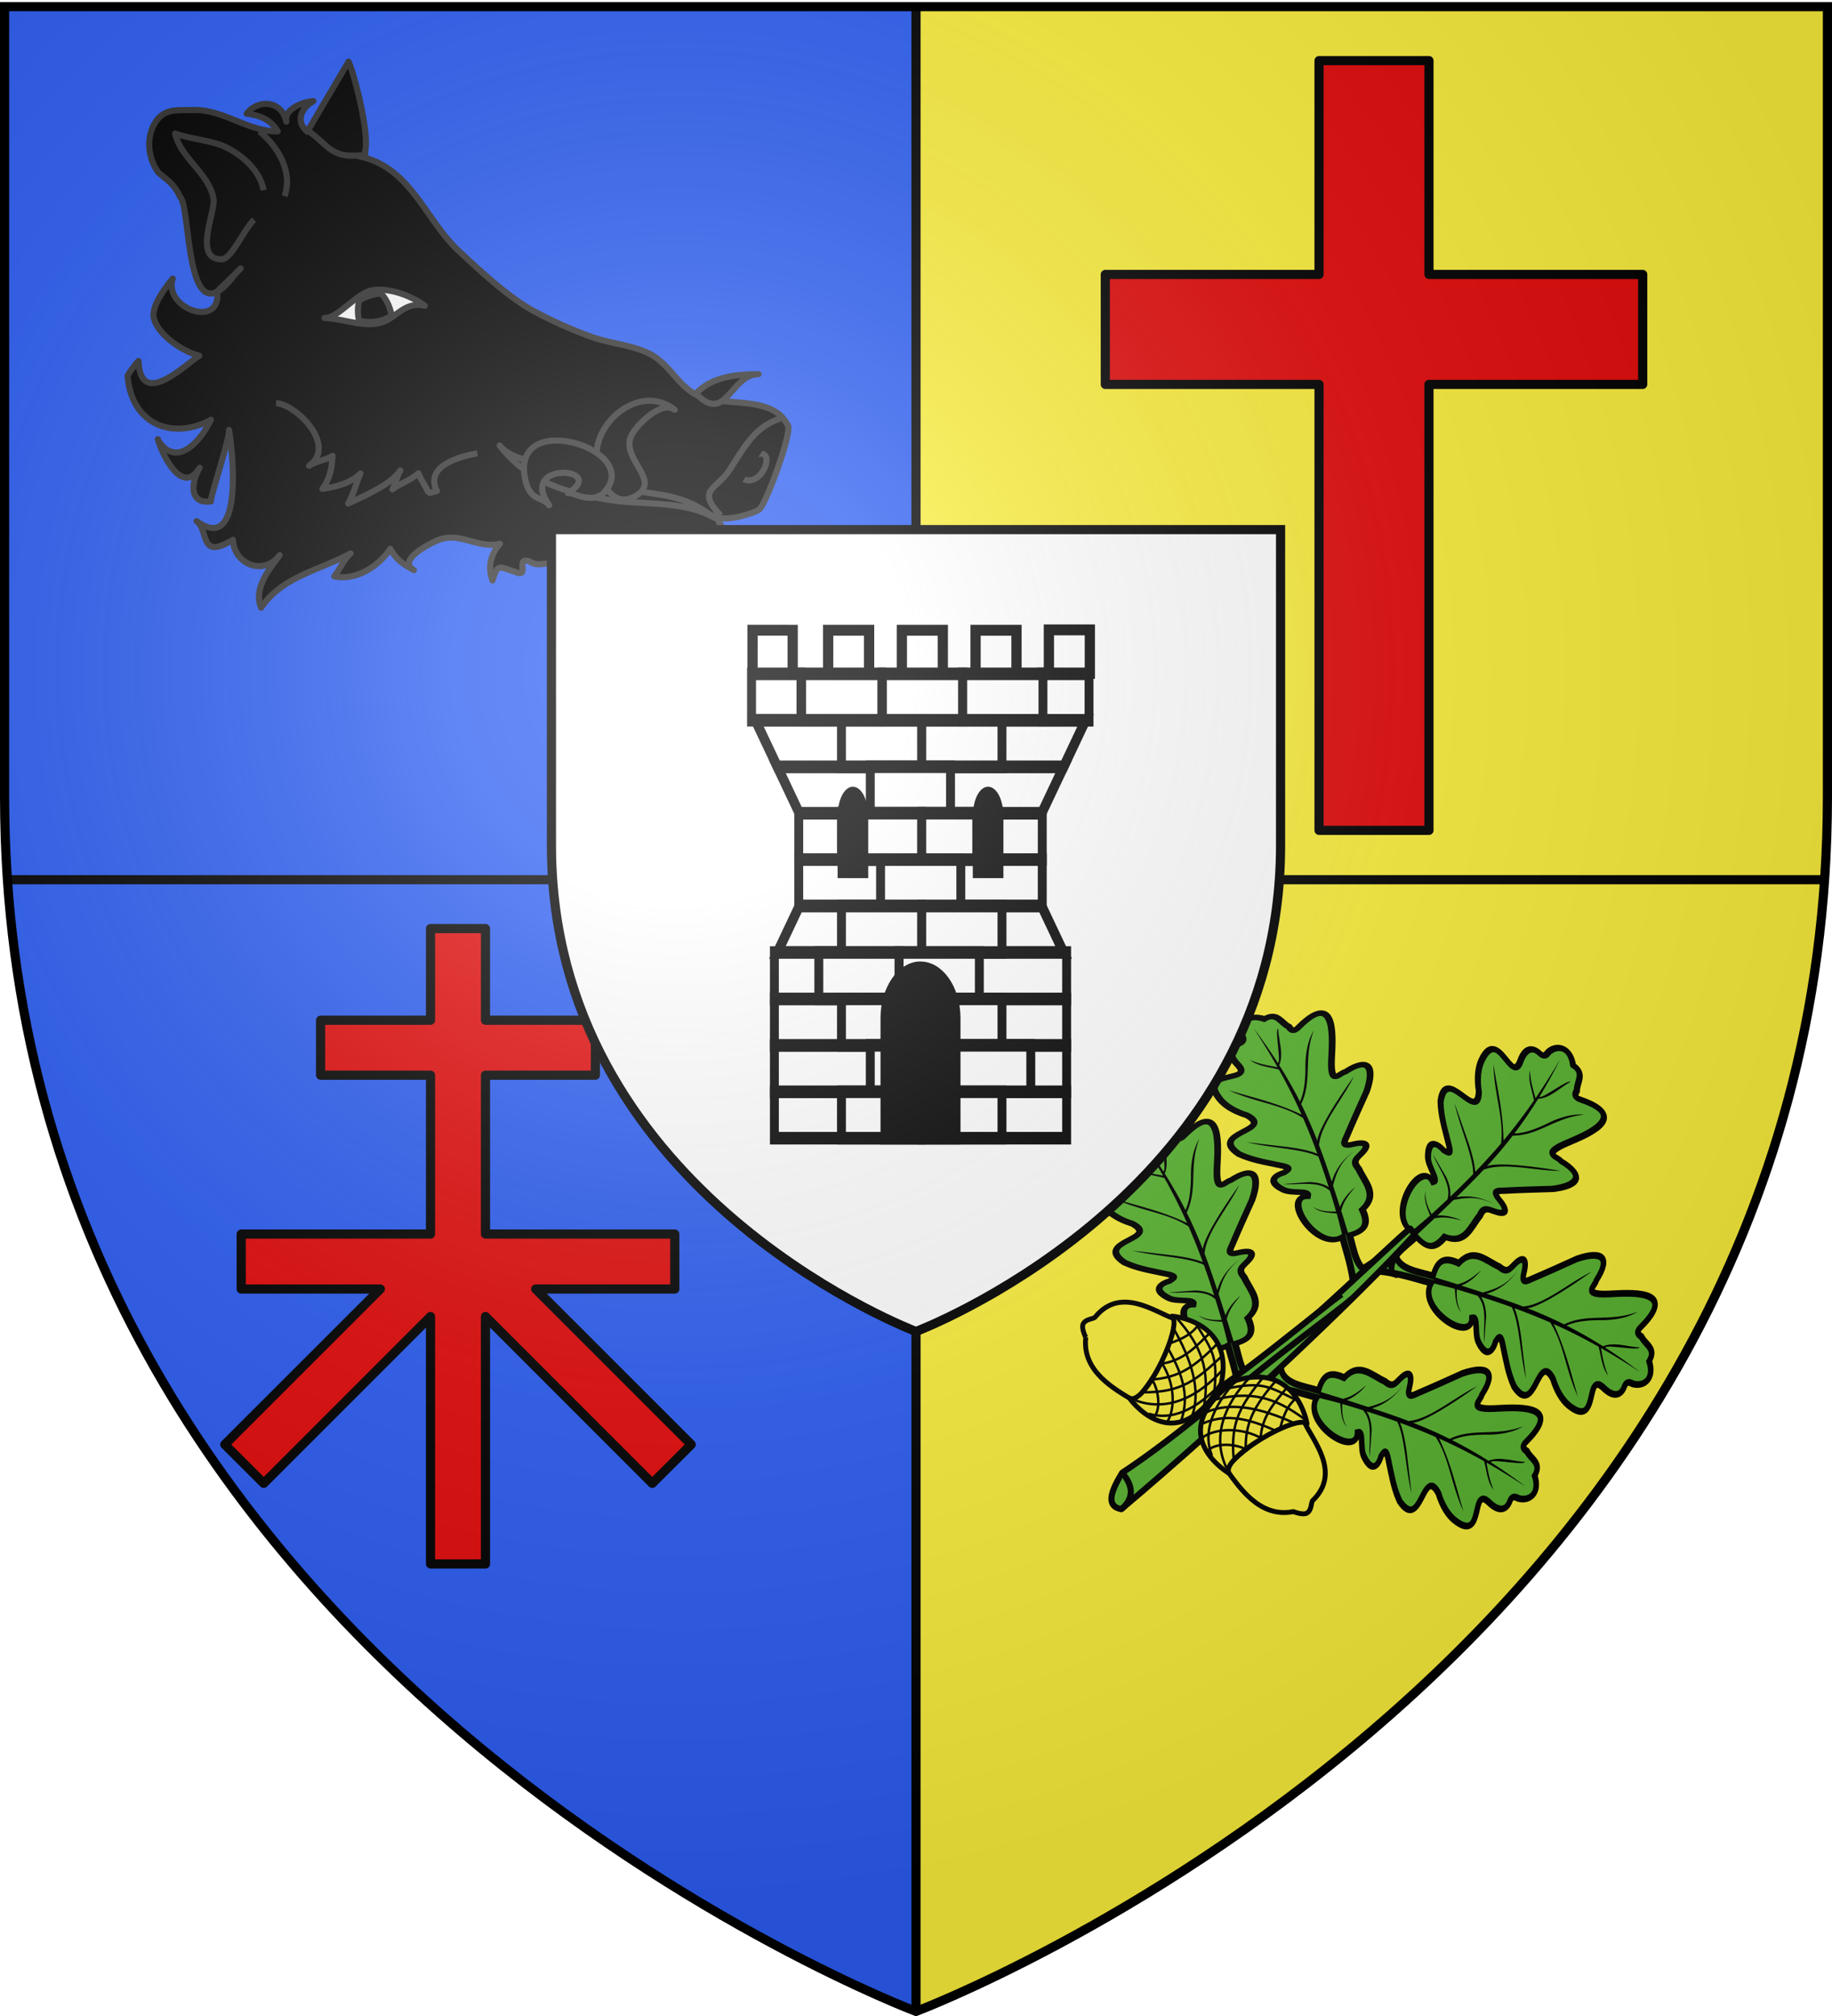 <svg xmlns="http://www.w3.org/2000/svg" xmlns:xlink="http://www.w3.org/1999/xlink" width="600" height="660" version="1.0"><desc>Flag of Canton of Valais (Wallis)</desc><defs><g id="c"><path id="b" d="M0 0v1h.5z" transform="rotate(18 3.157 -.5)"/><use xlink:href="#b" width="810" height="540" transform="scale(-1 1)"/></g><g id="d"><use xlink:href="#c" width="810" height="540" transform="rotate(72)"/><use xlink:href="#c" width="810" height="540" transform="rotate(144)"/></g><g id="g"><path id="f" d="M0 0v1h.5z" transform="rotate(18 3.157 -.5)"/><use xlink:href="#f" width="810" height="540" transform="scale(-1 1)"/></g><g id="h"><use xlink:href="#g" width="810" height="540" transform="rotate(72)"/><use xlink:href="#g" width="810" height="540" transform="rotate(144)"/></g><radialGradient xlink:href="#a" id="m" cx="221.445" cy="226.331" r="300" fx="221.445" fy="226.331" gradientTransform="matrix(1.353 0 0 1.349 -77.63 -85.747)" gradientUnits="userSpaceOnUse"/><linearGradient id="a"><stop offset="0" style="stop-color:white;stop-opacity:.314"/><stop offset=".19" style="stop-color:white;stop-opacity:.251"/><stop offset=".6" style="stop-color:#6b6b6b;stop-opacity:.125"/><stop offset="1" style="stop-color:black;stop-opacity:.125"/></linearGradient><path id="e" d="M2.922 27.673c0-5.952 2.317-9.844 5.579-11.013 1.448-.519 3.307-.273 5.018 1.447 2.119 2.129 2.736 7.993-3.483 9.121.658-.956.619-3.081-.714-3.787-.99-.524-2.113-.253-2.676.123-.824.552-1.729 2.106-1.679 4.108z"/></defs><g style="display:inline"><path d="M300 2.188V288h297.563c.61-8.916.937-18.002.937-27.281V2.188z" style="fill:#fcef3c;fill-opacity:1;fill-rule:evenodd;stroke:none;stroke-width:1px;stroke-linecap:butt;stroke-linejoin:miter;stroke-opacity:1"/><path d="M2.438 288C20.604 553.343 300 658.5 300 658.5V288z" style="opacity:1;fill:#2b5df2;fill-opacity:1;stroke:none;stroke-width:2.5;stroke-miterlimit:4;stroke-dasharray:none;stroke-opacity:1"/><path d="M597.563 288C579.396 553.343 300 658.5 300 658.5V288z" style="opacity:1;fill:#fcef3c;fill-opacity:1;stroke:none;stroke-width:2.5;stroke-miterlimit:4;stroke-dasharray:none;stroke-opacity:1"/><path d="M300 2.188V288H2.438a399 399 0 0 1-.938-27.281V2.188z" style="fill:#2b5df2;fill-opacity:1;fill-rule:evenodd;stroke:none;stroke-width:1px;stroke-linecap:butt;stroke-linejoin:miter;stroke-opacity:1"/><path d="M298.5 1.5h3v657h-3z" style="opacity:1;fill:#000;fill-opacity:1;stroke:none;stroke-width:2.5;stroke-miterlimit:4;stroke-dasharray:none;stroke-opacity:1"/><path d="M-289.5 2.438h3v595.126h-3z" style="opacity:1;fill:#000;fill-opacity:1;stroke:none;stroke-width:2.5;stroke-miterlimit:4;stroke-dasharray:none;stroke-opacity:1" transform="rotate(-90)"/></g><use xlink:href="#use4203" id="i" width="600" height="660" x="0" y="0" transform="translate(211.429)"/><use xlink:href="#use4203" width="600" height="660" transform="translate(312.857 328.572)"/><use xlink:href="#i" width="600" height="660" transform="translate(312.857 328.572)"/><path d="M141 304v30h-36v18h36v52H79v18h45.563l-50.938 50.906 12.75 12.719L141 431v81h18v-81l54.625 54.625 12.75-12.719L175.438 422H221v-18h-62v-52h36v-18h-36v-30zM432 19.844v70h-70v36h70v146h36v-146h70v-36h-70v-70z" style="fill:#e20909;fill-opacity:1;stroke:#000;stroke-width:3;stroke-linecap:butt;stroke-linejoin:round;stroke-miterlimit:4;stroke-opacity:1"/><path d="M72.107 85.421c9.236-8.916 8.915-8.872 5.565-5.284-16.288 21.593-13.984-22.206-17.648-25.613-1.967-4.178-3.61-5.084-7.036-7.91-3.605-4.675-4.359-12.106-.724-17.108 3.022-4.157 7.341-3.336 11.874-3.489 9.913-.337 18.173 7.135 27.827 7.002-2.171-3.748-5.735-5.279-10.17-5.805 3.848-4.937 11.544-4.265 12.998 2.635-.892-4.234 5.733-6.58 8.841-6.75-3.97 2.308-5.988 6.562-1.98 10.02 1.111-1.956 13.516-22.913 13.504-22.936 1.707 3.127 9.385 32.234 3.549 31.024 16.917 3.507 21.428 20.68 32.76 31.165 6.987 6.464 16.131 15.043 24.593 19.595 5.922 3.187 12.174 5.972 18.861 8.39 5.99 2.165 13.759 2.65 19.267 5.696 5.951 3.289 8.51 9.416 14.094 12.767 8.602 5.162 25.426-.304 30.798 10.524 1.287 2.593-7.077 25.313-9.33 27.362-1.504 1.366-13.26 4.92-14.351 1.714a11.3 11.3 0 0 0 1.703 3.381c-9.854 10.132-27.264-.945-36.905 7.155.946 2.678 3.175 5.122 6.091 5.566-2.25 1.308-6.148 1.92-8.698 2.329a33 33 0 0 0-1.651-2.89c.615 2.576 2.457 8.69-.406 9.157-4.484.73-7.235-6.992-10.734-8.218-4.52-1.582-7.092 1.178-10.519-1.177-4.748-1.37.551 5.756-4.626 3.453-4.565-1.205-5.645-3.324-7.336 2.866-1.62-4.314-.637-8.562 2.409-12.007-7.603 1.75-13.253-4.41-20.857-.946-1.163.532-13.184 6.142-7.321 9.562-3.69-2.153-5.585-3.193-7.712-6.966-4.055 5.981-11.403 10.486-18.353 8.999 1.85-2.216 2.93-5.471 5.335-7.5-10.336 5.584-22.52 7.633-29.304 17.772-2.512-6.17 2.343-12.237 6.071-17.196-5.25 6.98-14.967 2.954-15.297-5.04-11.22 6.862-7.755-3.13-11.902-6.099 15.466 11.082 11.878-22.338 10.617-29.872.414 2.47-6.656 23.488-5.88 23.376-7.338 1.052-6.543-6.367-3.715-10.963-5.968 9.693-12.654-5.38-13.665-9.273-.048-.187-.031-.106.05.252 6.198 9.717 14.476-.528 17.267-6.74q-.023.055-.067.14c-12.87 6.697-26.024 1.168-27.202-14.56.538-.982 2.68-3.953 3.565-4.808.731 15.722 14.932 1.496 19.921-1.718-5.295-1.293-13.544-6.71-14.899-12.375-1.087-4.547 6.134-12.724 6.178-12.857-3.13 9.855 16.068 16.554 14.55 4.198z" style="fill:#000;stroke:#313131;stroke-width:2;stroke-linejoin:round;stroke-miterlimit:4;stroke-dasharray:none;stroke-opacity:1" transform="translate(-1.003 10)"/><path d="M202.651 149.342c.538.148 1.084.286 1.631.405 12.926 2.844 19.713 1.332 30.687 9.762-10.278-5.806-23.043-4.064-34.366-5.841-14.229-2.233-26.785-5.927-35.962-17.818 3 3.886 10.743 5.617 18.219 6.781 7.123 1.113 13.109 4.872 19.791 6.71zM157.367 138.43c-6.9 1.139-17.204 4.565-13.28 12.298 0 0-2.824.813-2.78.745-.56-1.957-2.479-4.274-3.26-6.54-2.295 2.151-6.052 3.393-8.527 5.272.809-1.427 1.677-4.764 2.59-6.188-2.922 4.523-11.611 8.277-17.064 10.842 1.835-3.175 2.59-6.704 4.02-9.86-3.044 3.105-7.765 4.37-12.467 5.029 2.517-3.377 3.126-7.014 3.306-10.795-2.09 1.427-5.4 1.65-7.666 3.266 9.2-6.557-3.97-20.025-10.82-20.53M87.333 52.264c-1.113-6.35-6.912-11.462-12.474-14.127-4.948-2.366-11.223-2.444-16.497-4.439 1.734 8.177 11.335 13.122 12.608 21.631.573 3.852-6.88 19.967 2.808 19.544 3.114-.136 7.273-10.14 10.442-12.924M100.982 32.171c8.325 5.507 7.914 10.324 20.643 8.375M94.2 54.217c2.826-8.005-2.195-16.308-8.214-21.187M251.85 142.055c-.855 3.073-4.181 6.74-7.738 4.561-1.32-.81 2.848-7.085 4.14-7.612 3.428-1.394 4.268.649 3.598 3.05z" style="fill:#000;stroke:#313131;stroke-width:2;stroke-linejoin:round;stroke-miterlimit:4;stroke-dasharray:none;stroke-opacity:1" transform="translate(-1.003 10)"/><path d="M257.644 126.733c-9.319 2.307-12.98 9.906-17.814 17.283-4.113 6.274-10.976 6.222-2.777 14.783M196.395 138.41c0-.146.01-.29.018-.432.657-11.088 14.846-22.222 25.576-13.838-4.418-3.45-13.734 5.926-14.653 9.568-1.782 7.053 9.372 13.373 2.625 18.16-8.708 6.183-13.767-6.235-13.566-13.459z" style="fill:#000;stroke:#313131;stroke-width:2;stroke-linejoin:round;stroke-miterlimit:4;stroke-dasharray:none;stroke-opacity:1" transform="translate(-1.003 10)"/><path d="M182.608 145.193c-3.54 1.067-6.045 4.225-1.752 10.205-1.97-2.747-5.993-1.258-7.634-7.609-6.347-24.568 38.58-10.99 25.833 3.224-4.074 4.535-10.956-.243-12.044.434 7.982-4.972.71-7.795-4.403-6.254z" style="fill:#000;stroke:#313131;stroke-width:2;stroke-linejoin:round;stroke-miterlimit:4;stroke-dasharray:none;stroke-opacity:1" transform="translate(-1.003 10)"/><path d="M140.135 90.088c-7.377-1.607-9.398 4.925-15.897 5.883-5.558.81-11.35-1.709-16.94-1.851 4.552.115 10.415-8.378 15.915-9.146 5.523-.767 12.627 1.92 16.922 5.114z" style="fill:#fff;stroke:#313131;stroke-width:2;stroke-linejoin:round;stroke-miterlimit:4;stroke-dasharray:none;stroke-opacity:1" transform="translate(-1.003 10)"/><path d="M125.448 85.713c2.078 1.932 3.31 4.854 3.836 7.636-3.237 2.026-7.066 2.586-10.674 1.595-.533-1.911-.526-4.748.09-6.691 2.329-1.185 5.053-2.25 7.49-2.116M249.428 112.493c-9.212.02-10.637 16.67-20.481 6.364 5.023-5.473 13.06-6.348 20.48-6.364z" style="fill:#000;stroke:#313131;stroke-width:2;stroke-linejoin:round;stroke-miterlimit:4;stroke-dasharray:none;stroke-opacity:1" transform="translate(-1.003 10)"/><g transform="translate(-400)"><g id="j"><path d="m1010.156-377.656-4.531 27.156c16.782-5.981 32.869 15.891 47.313 29.25-10.847 11.491-11.623 20.166 5.75 33.25-4.85 23.349 16.37 30.008 31.562 41.563 12.418 5.395 8.439 10.65 7.531 20-.96 9.889 4.273 13.386 15.094 3 9.302-8.928 9.897 1.89 11.063 6.875 4.424 18.925 8.252 37.299 12.156 55.968 9.082 29.959 22.012 38.012 33.437 10.875 4.651-3.38 3.223-23.52 21.375 6.75 12 20.01 43.104 77.703 52.719 20.219.77-4.605 1.31-10.37 9.719-5.281 9.847.156 21.34 10.783 28.125-3.188 20.856-2.231 20.465-17.975 9.687-28.125-4.7-3.082-6.247-6.047-3.125-9.937 6.558-8.172 2.673-16.85-12.937-22.813-30.331-11.586 36.552-23.774-7.313-44.969-9.607-4.641-22.544-6.274-36.281-4.593-37.767-2.904 25.463-36.82-19.406-44.875-16.615-.353-30.493 3.772-43.313 6.531-17.584 4.655-12.991-1.039-11.562-5.25 4.206-4.083 13.304-17.23-10.875-18.469-11.097-.767-24.494 12.305-27.532 4.469 25.19-13.083-47.138-54.935-60.562-27.219-14.55-14.627-28.248-26.078-48.094-51.187z" style="fill:#5ab532;fill-opacity:1;stroke:#000;stroke-width:6.988;stroke-miterlimit:4;stroke-dasharray:none;stroke-opacity:1" transform="matrix(-.265 -.116 .172 -.233 1176.27 451.677)"/><path d="M1054.46-329.862c10.947 15.09-3.07 3.981-7.936 1.821 7.876 6.897 24.034 22.534 31.57 29.416l-.344.125c4.38 10.968 3.67 20.656 3.125 30.688 3.934-14.698 1.134-25.475.438-27.875 7.142 6.543 14.223 13.087 21.343 19.625 5.157 14.356 9.88 28.446 3.563 47.03 8.12-21.2 1.741-38.873.156-43.624 11.97 10.957 24.155 21.883 37.094 32.844 13.077 23.62 9.457 59.246 14.812 89.125-1.111-66.283-8.249-82.364-10.25-85.282 12.543 10.476 25.868 20.966 40.438 31.469 2.782 15.042 10.111 27.429 17.875 40.125 8.052 13.17 16.56 26.69 21.093 43.969-1.589-20.31-17.316-42.724-19.03-45.25-7.306-11.948-14.114-23.375-17.126-36.813 13.612 9.705 28.316 19.41 44.532 29.156 3.334 14.087 17.543 25.834 26.093 38.22 2.91-2.895-26.893-34.865-23.093-36.438a783 783 0 0 0 46.343 25.469c-17.21-10.052-33.367-19.937-49.156-30.25 9.569-2.523 19.062-5.133 30.719-5.22-3.357-.771-6.531-.997-9.594-.905-8.719.26-16.438 3.21-24.125 4.156a841 841 0 0 1-52.125-37.219c30.986 1.115 57.182-4.475 84.875-7.969-33.16-.805-59.812 9.916-88.687 5-12.253-9.579-24.78-19.916-37.876-31.25 9.381-.148 20.028-2.891 31.376-6.281l42.562-14.281c-14.78 2.794-29.586 7.918-43.25 12-12.493 3.732-24.02 6.566-33.531 6.125-9.89-8.617-20.123-17.839-30.813-27.75 7.71 1.27 14.723-.53 21.313-3.438l23.5-14.5c-8.528 3.309-16.365 8.737-24.469 12.313-7.5 3.31-15.128 5.045-23.875 2.344a1796 1796 0 0 1-20.156-19.094c10.257-5.879 18.123-6.977 24.812-5.719a23.1 23.1 0 0 0-7.5-1.219c-7.1.026-13.51 3.105-19.218 5.094-7.131-6.878-17.882-18.21-25.478-25.737" style="fill:#000;fill-opacity:1;stroke:none;stroke-width:2.4;stroke-miterlimit:4;stroke-dasharray:none;stroke-opacity:1" transform="matrix(-.265 -.116 .172 -.233 1176.27 451.677)"/></g><use xlink:href="#j" id="k" width="600" height="660" x="0" y="0" transform="scale(1 -1)rotate(90 1266.723 7)"/><use xlink:href="#j" width="600" height="660" transform="rotate(64 852.535 422.07)"/><use xlink:href="#j" width="600" height="660" transform="translate(-37.497 35.497)"/><use xlink:href="#k" width="600" height="660" transform="translate(-37.497 37.497)"/><path d="M767.52 482.163c36.716-24.257 91.294-78.417 94.334-79.948l1.518 1.836c-17.984 19.778-59.981 59.584-96.133 90.032-5.235-1.013-3.343-5.986.28-11.92z" style="fill:#5ab532;fill-opacity:1;stroke:#000;stroke-width:2;stroke-linecap:butt;stroke-linejoin:round;stroke-miterlimit:4;stroke-dasharray:none;stroke-opacity:1"/><path d="M767.24 494.083c4.118-3.47 4.103-7.457.28-11.92" style="fill:#5ab532;fill-opacity:1;stroke:#000;stroke-width:2;stroke-linecap:butt;stroke-linejoin:round;stroke-miterlimit:4;stroke-dasharray:none;stroke-opacity:1"/><path d="M842.679 425.155c-2.548 2.844-42.091 30.948-47.199 39.246 1.381-3.061 3.66-6.115-3.26-5.984 7.553-2.196 42.092-31.363 47.181-34.679" style="opacity:1;fill:#5ab532;fill-opacity:1;stroke:#000;stroke-width:2;stroke-linecap:butt;stroke-linejoin:round;stroke-miterlimit:4;stroke-dasharray:none;stroke-opacity:1"/><g id="l"><path d="M630.234 487.235s-3.465.141-4.414-1.157c-1.103-1.509.077-3.726-.322-4.46-5.745-11.863 6.876-18.487 11.221-23.042 1.082-1.134 13.323 8.154 19.175 22.994-6.174 4.179-15.993 11.554-25.66 5.665z" style="fill:#fcef3c;fill-opacity:1;fill-rule:evenodd;stroke:#000;stroke-width:1.6;stroke-linecap:butt;stroke-linejoin:miter;stroke-miterlimit:4;stroke-dasharray:none;stroke-opacity:1;display:inline" transform="rotate(65 731.68 560.933)"/><path d="M662.69 453.408c-16.836-12.767-27.003 5.442-26.943 5.51 3.429-3.364 23.75 20.81 18.384 23.794 0 0 23.098-4.015 10.955-25.604z" style="fill:#fcef3c;fill-opacity:1;fill-rule:evenodd;stroke:#000;stroke-width:1.6;stroke-linecap:butt;stroke-linejoin:miter;stroke-miterlimit:4;stroke-dasharray:none;stroke-opacity:1;display:inline" transform="rotate(65 731.68 560.933)"/><path d="M662.695 453.565c4.291 11.06 4.185 19.64-1.11 25.537M650.153 448.666c4.291 11.06 4.56 16.9 1.939 24.182M641.86 451.656c2.124 3.627 2.165 6.653 1.774 11.5M646.002 449.486c1.574 4.98 5.035 11.634 2.338 19.397" style="fill:none;fill-rule:evenodd;stroke:#000;stroke-width:.8;stroke-linecap:butt;stroke-linejoin:miter;stroke-miterlimit:4;stroke-dasharray:none;stroke-opacity:1;display:inline" transform="rotate(65 731.68 560.933)"/><path d="M654.385 448.71c3.772 11.342 5.61 17.538-.037 29.324" style="fill:none;fill-rule:evenodd;stroke:#000;stroke-width:.8;stroke-linecap:butt;stroke-linejoin:miter;stroke-miterlimit:4;stroke-dasharray:none;stroke-opacity:1;display:inline" transform="rotate(65 731.68 560.933)"/><path d="M658.662 450.804c4.877 11.27 5.045 22.577-2.927 30.448" style="fill:none;fill-rule:evenodd;stroke:#000;stroke-width:.8;stroke-linecap:butt;stroke-linejoin:miter;stroke-miterlimit:4;stroke-dasharray:none;stroke-opacity:1;display:inline" transform="rotate(65 731.68 560.933)"/><path d="M663.414 478.06c-1.648-3.573-8.453-5.46-12.43-4.526M666.454 474.587c-2.678-4.054-10.362-7.618-18.475-6.31M668.012 470.315c-5.308-5.066-11.95-6.92-23.493-5.946" style="fill:none;fill-rule:evenodd;stroke:#000;stroke-width:.8;stroke-linecap:butt;stroke-linejoin:miter;stroke-miterlimit:4;stroke-dasharray:none;stroke-opacity:1;display:inline" transform="rotate(65 731.68 560.933)"/><path d="M668.106 466.416c-6.2-6.13-16.724-7.456-28.267-6.482" style="fill:none;fill-rule:evenodd;stroke:#000;stroke-width:.8;stroke-linecap:butt;stroke-linejoin:miter;stroke-miterlimit:4;stroke-dasharray:none;stroke-opacity:1;display:inline" transform="rotate(65 731.68 560.933)"/><path d="M667.319 461.842c-10.043-6.86-18.266-8.01-30.84-4.08" style="fill:none;fill-rule:evenodd;stroke:#000;stroke-width:.8;stroke-linecap:butt;stroke-linejoin:miter;stroke-miterlimit:4;stroke-dasharray:none;stroke-opacity:1;display:inline" transform="rotate(65 731.68 560.933)"/><path d="M664.32 456.711c-10.148-6.147-12.571-5.194-22.645-4.091" style="fill:none;fill-rule:evenodd;stroke:#000;stroke-width:.8;stroke-linecap:butt;stroke-linejoin:miter;stroke-miterlimit:4;stroke-dasharray:none;stroke-opacity:1;display:inline" transform="rotate(65 731.68 560.933)"/></g><use xlink:href="#l" width="600" height="660" transform="scale(-1 1)rotate(-85 -2.882 1328.05)"/></g><path d="M180.6 173.38v103.413c0 3.711.13 7.346.375 10.912C188.242 393.842 300 435.905 300 435.905s111.758-42.063 119.025-148.2c.244-3.566.375-7.2.375-10.912V173.38H180.6z" style="fill:#fff;fill-opacity:1;fill-rule:evenodd;stroke:#000;stroke-width:3;stroke-linecap:butt;stroke-linejoin:miter;stroke-opacity:1;display:inline"/><g style="display:inline"><g style="opacity:1;fill:#2b5df2;fill-opacity:0;display:inline"><path d="M37.559 195.023h33.137v16H37.559z" style="fill:#fff;fill-opacity:1;fill-rule:nonzero;stroke:#000;stroke-width:4.326;stroke-linecap:butt;stroke-linejoin:miter;marker:none;marker-start:none;marker-mid:none;marker-end:none;stroke-miterlimit:4;stroke-dasharray:none;stroke-dashoffset:0;stroke-opacity:1;visibility:visible;display:inline;overflow:visible" transform="matrix(.674 0 0 .95 237.376 156.956)"/><path d="M35.937 115.023h118.33v16H35.937z" style="fill:#fff;fill-opacity:1;fill-rule:nonzero;stroke:#000;stroke-width:4.326;stroke-linecap:butt;stroke-linejoin:miter;marker:none;marker-start:none;marker-mid:none;marker-end:none;stroke-miterlimit:4;stroke-dasharray:none;stroke-dashoffset:0;stroke-opacity:1;visibility:visible;display:inline;overflow:visible" transform="matrix(.674 0 0 .95 237.376 156.956)"/><path d="M35.937 131.023h118.33v16H35.937z" style="fill:#fff;fill-opacity:1;fill-rule:nonzero;stroke:#000;stroke-width:4.326;stroke-linecap:butt;stroke-linejoin:miter;marker:none;marker-start:none;marker-mid:none;marker-end:none;stroke-miterlimit:4;stroke-dasharray:none;stroke-dashoffset:0;stroke-opacity:1;visibility:visible;display:inline;overflow:visible" transform="matrix(.674 0 0 .95 237.376 156.956)"/><path d="m25.555 163.023 10.657-16h117.78l10.657 16z" style="fill:#fff;fill-opacity:1;fill-rule:nonzero;stroke:#000;stroke-width:4.326;stroke-linecap:butt;stroke-linejoin:miter;marker:none;marker-start:none;marker-mid:none;marker-end:none;stroke-miterlimit:4;stroke-dasharray:none;stroke-dashoffset:0;stroke-opacity:1;visibility:visible;display:inline;overflow:visible" transform="matrix(.674 0 0 .95 237.376 156.956)"/><path d="M24.102 211.023h142v16h-142z" style="fill:#fff;fill-opacity:1;fill-rule:nonzero;stroke:#000;stroke-width:4.326;stroke-linecap:butt;stroke-linejoin:miter;marker:none;marker-start:none;marker-mid:none;marker-end:none;stroke-miterlimit:4;stroke-dasharray:none;stroke-dashoffset:0;stroke-opacity:1;visibility:visible;display:inline;overflow:visible" transform="matrix(.674 0 0 .95 237.376 156.956)"/><path d="M24.102 195.023h142v16h-142z" style="fill:#fff;fill-opacity:1;fill-rule:nonzero;stroke:#000;stroke-width:4.326;stroke-linecap:butt;stroke-linejoin:miter;marker:none;marker-start:none;marker-mid:none;marker-end:none;stroke-miterlimit:4;stroke-dasharray:none;stroke-dashoffset:0;stroke-opacity:1;visibility:visible;display:inline;overflow:visible" transform="matrix(.674 0 0 .95 237.376 156.956)"/><path d="M24.102 179.023h142v16h-142z" style="fill:#fff;fill-opacity:1;fill-rule:nonzero;stroke:#000;stroke-width:4.326;stroke-linecap:butt;stroke-linejoin:miter;marker:none;marker-start:none;marker-mid:none;marker-end:none;stroke-miterlimit:4;stroke-dasharray:none;stroke-dashoffset:0;stroke-opacity:1;visibility:visible;display:inline;overflow:visible" transform="matrix(.674 0 0 .95 237.376 156.956)"/><path d="M24.102 163.023h142v16h-142z" style="fill:#fff;fill-opacity:1;fill-rule:nonzero;stroke:#000;stroke-width:4.326;stroke-linecap:butt;stroke-linejoin:miter;marker:none;marker-start:none;marker-mid:none;marker-end:none;stroke-miterlimit:4;stroke-dasharray:none;stroke-dashoffset:0;stroke-opacity:1;visibility:visible;display:inline;overflow:visible" transform="matrix(.674 0 0 .95 237.376 156.956)"/><path d="m25.555 99.023 10.657 16h117.78l10.657-16z" style="fill:#fff;fill-opacity:1;fill-rule:nonzero;stroke:#000;stroke-width:4.326;stroke-linecap:butt;stroke-linejoin:miter;marker:none;marker-start:none;marker-mid:none;marker-end:none;stroke-miterlimit:4;stroke-dasharray:none;stroke-dashoffset:0;stroke-opacity:1;visibility:visible;display:inline;overflow:visible" transform="matrix(.674 0 0 .95 237.376 156.956)"/><path d="m14.884 83.023 10.687 16h139.094l10.656-16z" style="fill:#fff;fill-opacity:1;fill-rule:nonzero;stroke:#000;stroke-width:4.326;stroke-linecap:butt;stroke-linejoin:miter;marker:none;marker-start:none;marker-mid:none;marker-end:none;stroke-miterlimit:4;stroke-dasharray:none;stroke-dashoffset:0;stroke-opacity:1;visibility:visible;display:inline;overflow:visible" transform="matrix(.674 0 0 .95 237.376 156.956)"/><path d="M56.696 83.023h39v16h-39z" style="fill:#fff;fill-opacity:1;fill-rule:nonzero;stroke:#000;stroke-width:4.326;stroke-linecap:butt;stroke-linejoin:miter;marker:none;marker-start:none;marker-mid:none;marker-end:none;stroke-miterlimit:4;stroke-dasharray:none;stroke-dashoffset:0;stroke-opacity:1;visibility:visible;display:inline;overflow:visible" transform="matrix(.674 0 0 .95 237.376 156.956)"/><path d="M95.696 83.023h39v16h-39z" style="fill:#fff;fill-opacity:1;fill-rule:nonzero;stroke:#000;stroke-width:4.326;stroke-linecap:butt;stroke-linejoin:miter;marker:none;marker-start:none;marker-mid:none;marker-end:none;stroke-miterlimit:4;stroke-dasharray:none;stroke-dashoffset:0;stroke-opacity:1;visibility:visible;display:inline;overflow:visible" transform="matrix(.674 0 0 .95 237.376 156.956)"/><path d="M70.696 99.023h39v16h-39z" style="fill:#fff;fill-opacity:1;fill-rule:nonzero;stroke:#000;stroke-width:4.326;stroke-linecap:butt;stroke-linejoin:miter;marker:none;marker-start:none;marker-mid:none;marker-end:none;stroke-miterlimit:4;stroke-dasharray:none;stroke-dashoffset:0;stroke-opacity:1;visibility:visible;display:inline;overflow:visible" transform="matrix(.674 0 0 .95 237.376 156.956)"/><path d="M56.696 115.023h39v16h-39z" style="fill:#fff;fill-opacity:1;fill-rule:nonzero;stroke:#000;stroke-width:4.326;stroke-linecap:butt;stroke-linejoin:miter;marker:none;marker-start:none;marker-mid:none;marker-end:none;stroke-miterlimit:4;stroke-dasharray:none;stroke-dashoffset:0;stroke-opacity:1;visibility:visible;display:inline;overflow:visible" transform="matrix(.674 0 0 .95 237.376 156.956)"/><path d="M95.696 115.023h26.741v16H95.696z" style="fill:#fff;fill-opacity:1;fill-rule:nonzero;stroke:#000;stroke-width:4.326;stroke-linecap:butt;stroke-linejoin:miter;marker:none;marker-start:none;marker-mid:none;marker-end:none;stroke-miterlimit:4;stroke-dasharray:none;stroke-dashoffset:0;stroke-opacity:1;visibility:visible;display:inline;overflow:visible" transform="matrix(.674 0 0 .95 237.376 156.956)"/><path d="M75.696 131.023h39v16h-39z" style="fill:#fff;fill-opacity:1;fill-rule:nonzero;stroke:#000;stroke-width:4.326;stroke-linecap:butt;stroke-linejoin:miter;marker:none;marker-start:none;marker-mid:none;marker-end:none;stroke-miterlimit:4;stroke-dasharray:none;stroke-dashoffset:0;stroke-opacity:1;visibility:visible;display:inline;overflow:visible" transform="matrix(.674 0 0 .95 237.376 156.956)"/><path d="M56.696 147.023h39v16h-39z" style="fill:#fff;fill-opacity:1;fill-rule:nonzero;stroke:#000;stroke-width:4.326;stroke-linecap:butt;stroke-linejoin:miter;marker:none;marker-start:none;marker-mid:none;marker-end:none;stroke-miterlimit:4;stroke-dasharray:none;stroke-dashoffset:0;stroke-opacity:1;visibility:visible;display:inline;overflow:visible" transform="matrix(.674 0 0 .95 237.376 156.956)"/><path d="M95.696 147.023h39v16h-39z" style="fill:#fff;fill-opacity:1;fill-rule:nonzero;stroke:#000;stroke-width:4.326;stroke-linecap:butt;stroke-linejoin:miter;marker:none;marker-start:none;marker-mid:none;marker-end:none;stroke-miterlimit:4;stroke-dasharray:none;stroke-dashoffset:0;stroke-opacity:1;visibility:visible;display:inline;overflow:visible" transform="matrix(.674 0 0 .95 237.376 156.956)"/><path d="M45.696 163.023h39v16h-39z" style="fill:#fff;fill-opacity:1;fill-rule:nonzero;stroke:#000;stroke-width:4.326;stroke-linecap:butt;stroke-linejoin:miter;marker:none;marker-start:none;marker-mid:none;marker-end:none;stroke-miterlimit:4;stroke-dasharray:none;stroke-dashoffset:0;stroke-opacity:1;visibility:visible;display:inline;overflow:visible" transform="matrix(.674 0 0 .95 237.376 156.956)"/><path d="M84.696 163.023h39v16h-39z" style="fill:#fff;fill-opacity:1;fill-rule:nonzero;stroke:#000;stroke-width:4.326;stroke-linecap:butt;stroke-linejoin:miter;marker:none;marker-start:none;marker-mid:none;marker-end:none;stroke-miterlimit:4;stroke-dasharray:none;stroke-dashoffset:0;stroke-opacity:1;visibility:visible;display:inline;overflow:visible" transform="matrix(.674 0 0 .95 237.376 156.956)"/><path d="M56.696 179.023h39v16h-39z" style="fill:#fff;fill-opacity:1;fill-rule:nonzero;stroke:#000;stroke-width:4.326;stroke-linecap:butt;stroke-linejoin:miter;marker:none;marker-start:none;marker-mid:none;marker-end:none;stroke-miterlimit:4;stroke-dasharray:none;stroke-dashoffset:0;stroke-opacity:1;visibility:visible;display:inline;overflow:visible" transform="matrix(.674 0 0 .95 237.376 156.956)"/><path d="M95.696 179.023h39v16h-39z" style="fill:#fff;fill-opacity:1;fill-rule:nonzero;stroke:#000;stroke-width:4.326;stroke-linecap:butt;stroke-linejoin:miter;marker:none;marker-start:none;marker-mid:none;marker-end:none;stroke-miterlimit:4;stroke-dasharray:none;stroke-dashoffset:0;stroke-opacity:1;visibility:visible;display:inline;overflow:visible" transform="matrix(.674 0 0 .95 237.376 156.956)"/><path d="M70.696 195.023h39v16h-39z" style="fill:#fff;fill-opacity:1;fill-rule:nonzero;stroke:#000;stroke-width:4.326;stroke-linecap:butt;stroke-linejoin:miter;marker:none;marker-start:none;marker-mid:none;marker-end:none;stroke-miterlimit:4;stroke-dasharray:none;stroke-dashoffset:0;stroke-opacity:1;visibility:visible;display:inline;overflow:visible" transform="matrix(.674 0 0 .95 237.376 156.956)"/><path d="M109.696 195.023h39v16h-39z" style="fill:#fff;fill-opacity:1;fill-rule:nonzero;stroke:#000;stroke-width:4.326;stroke-linecap:butt;stroke-linejoin:miter;marker:none;marker-start:none;marker-mid:none;marker-end:none;stroke-miterlimit:4;stroke-dasharray:none;stroke-dashoffset:0;stroke-opacity:1;visibility:visible;display:inline;overflow:visible" transform="matrix(.674 0 0 .95 237.376 156.956)"/><path d="M56.696 211.023h39v16h-39z" style="fill:#fff;fill-opacity:1;fill-rule:nonzero;stroke:#000;stroke-width:4.326;stroke-linecap:butt;stroke-linejoin:miter;marker:none;marker-start:none;marker-mid:none;marker-end:none;stroke-miterlimit:4;stroke-dasharray:none;stroke-dashoffset:0;stroke-opacity:1;visibility:visible;display:inline;overflow:visible" transform="matrix(.674 0 0 .95 237.376 156.956)"/><path d="M95.696 211.023h39v16h-39z" style="fill:#fff;fill-opacity:1;fill-rule:nonzero;stroke:#000;stroke-width:4.326;stroke-linecap:butt;stroke-linejoin:miter;marker:none;marker-start:none;marker-mid:none;marker-end:none;stroke-miterlimit:4;stroke-dasharray:none;stroke-dashoffset:0;stroke-opacity:1;visibility:visible;display:inline;overflow:visible" transform="matrix(.674 0 0 .95 237.376 156.956)"/><path d="M94.229 168.295c-9.12.466-16.396 8.082-16.396 17.37v41.358h34.538v-41.358c0-9.588-7.736-17.37-17.269-17.37-.298 0-.58-.015-.873 0z" style="fill:#000;fill-opacity:1;fill-rule:nonzero;stroke:#000;stroke-width:4.326;stroke-linecap:butt;stroke-linejoin:miter;marker:none;marker-start:none;marker-mid:none;marker-end:none;stroke-miterlimit:4;stroke-dasharray:none;stroke-dashoffset:0;stroke-opacity:1;visibility:visible;display:inline;overflow:visible" transform="matrix(.674 0 0 .95 237.376 156.956)"/><path d="M333.793 73.906c-2.787.215-5.01 3.74-5.01 8.037v19.137h10.553V81.943c0-4.436-2.364-8.037-5.276-8.037-.091 0-.177-.007-.267 0z" style="fill:#000;fill-opacity:1;fill-rule:nonzero;stroke:#000;stroke-width:4.326;stroke-linecap:butt;stroke-linejoin:miter;marker:none;marker-start:none;marker-mid:none;marker-end:none;stroke-miterlimit:4;stroke-dasharray:none;stroke-dashoffset:0;stroke-opacity:1;visibility:visible;display:inline;overflow:visible" transform="matrix(.674 0 0 .95 54.181 189.402)"/><path d="M399.486 73.906c-2.787.215-5.01 3.74-5.01 8.037v19.137h10.553V81.943c0-4.436-2.364-8.037-5.276-8.037-.091 0-.177-.007-.267 0z" style="fill:#000;fill-opacity:1;fill-rule:nonzero;stroke:#000;stroke-width:4.326;stroke-linecap:butt;stroke-linejoin:miter;marker:none;marker-start:none;marker-mid:none;marker-end:none;stroke-miterlimit:4;stroke-dasharray:none;stroke-dashoffset:0;stroke-opacity:1;visibility:visible;display:inline;overflow:visible" transform="matrix(.674 0 0 .95 54.181 189.402)"/><path d="M76.604 66.993h39v16h-39z" style="fill:#fff;fill-opacity:1;fill-rule:nonzero;stroke:#000;stroke-width:4.326;stroke-linecap:butt;stroke-linejoin:miter;marker:none;marker-start:none;marker-mid:none;marker-end:none;stroke-miterlimit:4;stroke-dasharray:none;stroke-dashoffset:0;stroke-opacity:1;visibility:visible;display:inline;overflow:visible" transform="matrix(.674 0 0 .95 237.376 156.956)"/><path d="M154.088 66.993H177V83h-22.912z" style="fill:#fff;fill-opacity:1;fill-rule:nonzero;stroke:#000;stroke-width:4.326;stroke-linecap:butt;stroke-linejoin:miter;marker:none;marker-start:none;marker-mid:none;marker-end:none;stroke-miterlimit:4;stroke-dasharray:none;stroke-dashoffset:0;stroke-opacity:1;visibility:visible;display:inline;overflow:visible" transform="matrix(.674 0 0 .95 237.376 156.956)"/><path d="M115.604 66.993h39v16h-39z" style="fill:#fff;fill-opacity:1;fill-rule:nonzero;stroke:#000;stroke-width:4.326;stroke-linecap:butt;stroke-linejoin:miter;marker:none;marker-start:none;marker-mid:none;marker-end:none;stroke-miterlimit:4;stroke-dasharray:none;stroke-dashoffset:0;stroke-opacity:1;visibility:visible;display:inline;overflow:visible" transform="matrix(.674 0 0 .95 237.376 156.956)"/><path d="M37.309 66.993h39v16h-39z" style="fill:#fff;fill-opacity:1;fill-rule:nonzero;stroke:#000;stroke-width:4.326;stroke-linecap:butt;stroke-linejoin:miter;marker:none;marker-start:none;marker-mid:none;marker-end:none;stroke-miterlimit:4;stroke-dasharray:none;stroke-dashoffset:0;stroke-opacity:1;visibility:visible;display:inline;overflow:visible" transform="matrix(.674 0 0 .95 237.376 156.956)"/><path fill="none" d="M13 67h24.013v15.971H13z" style="fill:#fcef3c;fill-opacity:0;fill-rule:nonzero;stroke:#000;stroke-width:4.326;stroke-linecap:butt;stroke-linejoin:miter;marker:none;marker-start:none;marker-mid:none;marker-end:none;stroke-miterlimit:4;stroke-dasharray:none;stroke-dashoffset:0;stroke-opacity:1;visibility:visible;display:inline;overflow:visible" transform="matrix(.674 0 0 .95 237.376 156.956)"/><path d="M-712.762 114.158v-15h15v15zM-685.762 114.158h15v-15h-15zM-658.896 114.024h15v-15h-15zM-724.762 114.158v-15h-15v15z" style="fill:none;fill-rule:evenodd;stroke:#000;stroke-width:3.755;stroke-linecap:butt;stroke-linejoin:miter;stroke-miterlimit:4;stroke-dasharray:none;stroke-opacity:1" transform="matrix(.894 0 0 .95 932.578 112.137)"/><path d="m-752.762 114.158-14.705-.01v-15l14.705.01z" style="fill:none;fill-rule:evenodd;stroke:#000;stroke-width:3.755;stroke-linecap:butt;stroke-linejoin:miter;stroke-miterlimit:4;stroke-dasharray:none;stroke-opacity:1" transform="matrix(.894 0 0 .95 932.578 112.137)"/></g></g><path d="M300 658.5s298.5-112.32 298.5-397.772V2.176H1.5v258.552C1.5 546.18 300 658.5 300 658.5" style="opacity:1;fill:url(#m);fill-opacity:1;fill-rule:evenodd;stroke:none;stroke-width:1px;stroke-linecap:butt;stroke-linejoin:miter;stroke-opacity:1"/><path d="M300 658.5S1.5 546.18 1.5 260.728V2.176h597v258.552C598.5 546.18 300 658.5 300 658.5z" style="opacity:1;fill:none;fill-opacity:1;fill-rule:evenodd;stroke:#000;stroke-width:3;stroke-linecap:butt;stroke-linejoin:miter;stroke-miterlimit:4;stroke-dasharray:none;stroke-opacity:1"/></svg>